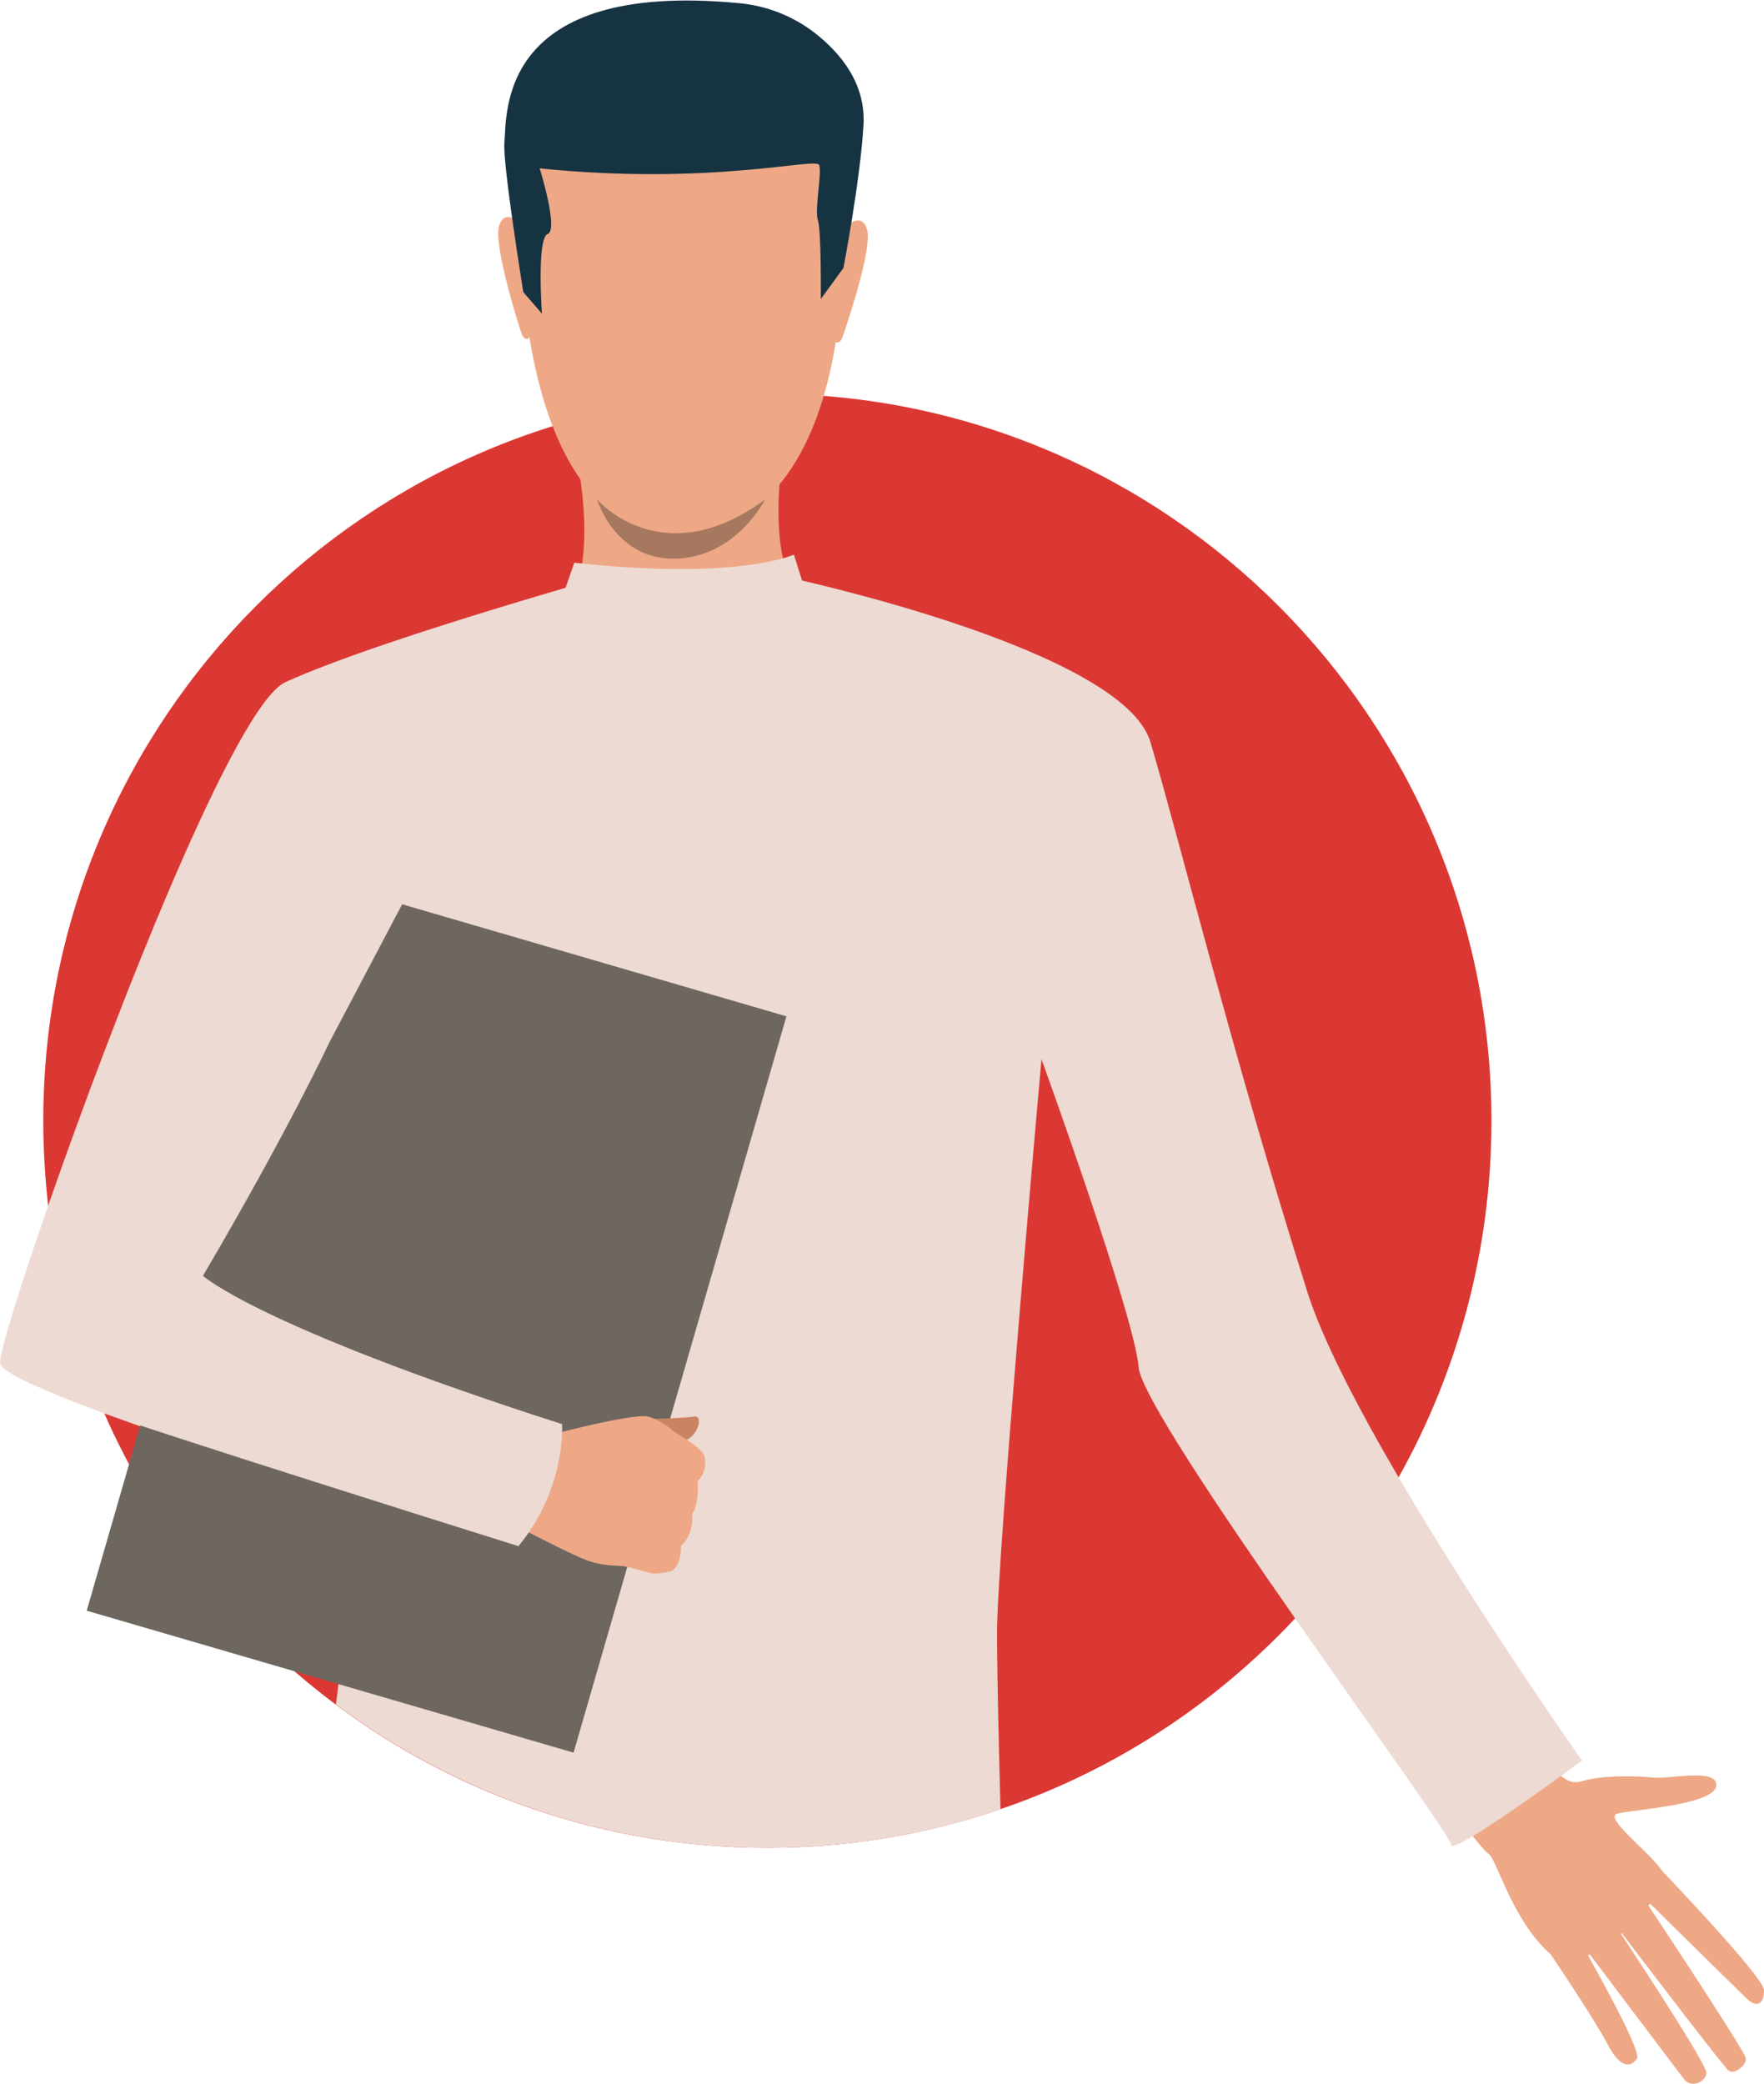 <?xml version="1.0" encoding="UTF-8"?> <svg xmlns="http://www.w3.org/2000/svg" width="160" height="189" viewBox="0 0 160 189" fill="none"> <g clip-path="url(#clip0)"> <path d="M135.279 101.639C135.279 113.384 132.211 124.425 126.856 133.978C124.231 138.624 121.086 142.931 117.446 146.794C110.168 154.572 101.017 160.576 90.723 164.073C84.094 166.344 76.998 167.571 69.589 167.571C54.902 167.571 41.358 162.742 30.441 154.572C21.368 147.786 14.09 138.703 9.463 128.184C6.889 122.311 5.121 115.968 4.367 109.339C4.082 106.807 3.926 104.249 3.926 101.639C3.926 65.227 33.326 35.706 69.589 35.706C105.852 35.706 135.279 65.227 135.279 101.639Z" fill="#DB3833"></path> <path d="M138.736 156.869C138.736 156.869 141.076 162.246 143.337 161.568C145.573 160.889 148.926 161.098 149.966 161.202C151.37 161.359 155.919 160.289 155.659 161.985C155.399 163.682 148.224 164.099 146.717 164.465C145.209 164.83 150.616 168.667 150.98 170.129C151.344 171.591 143.831 180.126 140.478 177.072C137.125 174.018 135.721 168.537 135.019 168.119C134.317 167.701 131.224 163.316 131.224 163.316L138.736 156.869Z" fill="#EEA886"></path> <path d="M150.356 169.241C150.356 169.241 159.974 179.264 160 180.465C160.026 181.665 159.402 182.161 158.466 181.274C157.53 180.386 148.874 171.851 148.874 171.851C148.874 171.851 158.076 185.659 158.336 186.625C158.492 187.199 157.349 188.217 156.777 187.773C156.231 187.329 146.249 174.2 146.249 174.2C146.249 174.2 154.827 187.095 154.775 187.982C154.723 188.765 153.449 189.444 152.747 188.556C152.046 187.643 143.363 176.132 143.363 176.132C143.363 176.132 148.978 185.92 148.484 186.677C148.172 187.147 147.236 188.06 145.859 185.476C144.507 182.892 140.608 177.176 140.608 177.176L150.356 169.241Z" fill="#EEA886"></path> <path d="M126.856 133.978C123.191 127.714 119.994 121.58 118.616 117.273C111.779 95.635 106.866 75.746 104.345 67.289C101.823 58.832 71.461 52.359 71.461 52.359L59.295 51.028C59.295 51.028 35.12 57.658 25.891 61.86C21.42 63.896 10.502 91.694 4.367 109.339C1.716 116.986 -0.052 122.729 0 123.59C0.052 124.425 3.951 126.148 9.488 128.184C15.779 130.507 24.228 133.221 31.48 135.492C31.428 142.827 31.142 149.743 30.466 154.572C41.41 162.742 54.954 167.571 69.615 167.571C76.998 167.571 84.12 166.344 90.749 164.073C90.619 159.349 90.437 152.275 90.437 147.969C90.437 141.026 94.466 96.053 94.466 96.053C94.466 96.053 102.941 119.44 103.279 124.008C103.461 126.278 110.453 136.719 117.472 146.768C124.543 156.921 131.613 166.683 131.613 167.284C131.613 168.458 143.493 159.662 143.493 159.662C143.493 159.662 134.239 146.559 126.856 133.978ZM18.431 115.681C17.261 112.758 29.375 97.515 30.05 97.854C30.362 98.01 31.09 109.156 31.376 122.076C24.773 119.492 18.925 116.934 18.431 115.681Z" fill="#EDDAD3"></path> <path d="M70.967 41.762C70.967 41.762 69.719 48.653 71.877 53.351C71.877 53.351 74.06 64.314 62.908 64.784C51.73 65.279 51.497 55.23 51.497 55.23C51.497 55.23 54.174 51.629 52.38 41.84C50.561 32.026 70.967 41.762 70.967 41.762Z" fill="#EEA886"></path> <path d="M64.182 1.958C64.182 1.958 78.479 4.281 76.296 27.25C74.112 50.245 61.505 48.366 60.673 48.34C59.841 48.314 48.013 48.757 47.103 20.698C47.077 20.698 46.687 -0.078 64.182 1.958Z" fill="#EEA886"></path> <path d="M76.504 20.751C76.504 20.751 78.063 19.028 78.635 20.777C79.207 22.526 76.608 30.017 76.4 30.643C76.4 30.643 76.114 31.322 75.75 30.956C75.386 30.591 76.504 20.751 76.504 20.751Z" fill="#EEA886"></path> <path d="M47.415 20.463C47.415 20.463 45.882 18.715 45.284 20.437C44.686 22.16 47.207 30.043 47.337 30.33C47.337 30.33 47.623 31.008 47.987 30.643C48.377 30.304 47.415 20.463 47.415 20.463Z" fill="#EEA886"></path> <path d="M76.504 24.3L74.45 27.119C74.45 27.119 74.502 20.959 74.19 19.994C73.852 19.028 74.58 15.661 74.294 14.956C74.008 14.251 64.52 16.861 48.949 15.269C48.949 15.269 50.691 20.829 49.677 21.22C48.663 21.612 49.157 28.451 49.157 28.451L47.467 26.493C47.467 26.493 45.57 14.826 45.752 12.894C45.986 10.31 45.128 -1.801 67.042 0.287C69.563 0.522 71.955 1.462 73.956 3.028C76.218 4.803 78.531 7.543 78.323 11.328C78.037 16.287 76.504 24.3 76.504 24.3Z" fill="#163342"></path> <path d="M54.148 45.286C54.148 45.286 60.049 52.203 69.407 45.286C69.407 45.286 66.782 50.532 61.271 50.663C55.786 50.793 54.148 45.286 54.148 45.286Z" fill="#A77860"></path> <path d="M71.332 92.169L27.173 79.296L7.865 146.07L52.025 158.943L71.332 92.169Z" fill="#6E6760"></path> <path d="M59.191 128.68C59.191 128.68 62.076 128.601 62.96 128.471C63.844 128.34 63.272 130.22 62.232 130.585C61.218 130.924 59.191 128.68 59.191 128.68Z" fill="#C98462"></path> <path d="M60.881 142.487C60.881 142.487 59.633 142.8 59.009 142.67C59.009 142.67 57.917 142.331 57.111 142.148C56.852 142.096 56.644 142.043 56.488 142.017C55.864 141.965 54.512 142.017 53.082 141.443C51.653 140.895 46.817 138.389 46.817 138.389L48.195 133.874L49.235 130.298C49.235 130.298 57.423 128.105 58.801 128.471C58.931 128.497 59.061 128.549 59.191 128.601C60.335 129.019 61.011 129.828 61.583 130.115C61.791 130.22 63.818 131.446 63.922 132.151C64.078 133.117 63.792 133.848 63.272 134.317C63.272 134.317 63.48 136.223 62.778 137.319C62.778 137.319 63.012 139.094 61.765 140.19C61.791 140.19 61.817 141.991 60.881 142.487Z" fill="#EEA886"></path> <path d="M50.977 129.15C50.977 129.15 51.393 134.918 47.025 140.217C47.025 140.217 12.634 129.437 8.527 127.818C4.419 126.2 23.396 75.564 23.396 75.564L37.355 80.34L29.843 94.591C29.843 94.591 26.125 102.578 18.405 115.707C18.431 115.681 23.188 120.223 50.977 129.15Z" fill="#EDDAD3"></path> <path d="M75.178 60.346L72.007 50.297C72.007 50.297 66.912 52.673 52.094 51.028L48.741 60.633C48.741 60.633 61.453 71.753 75.178 60.346Z" fill="#EDDAD3"></path> </g> <defs> <clipPath id="clip0"> <rect width="160" height="189" fill="white"></rect> </clipPath> </defs> </svg> 